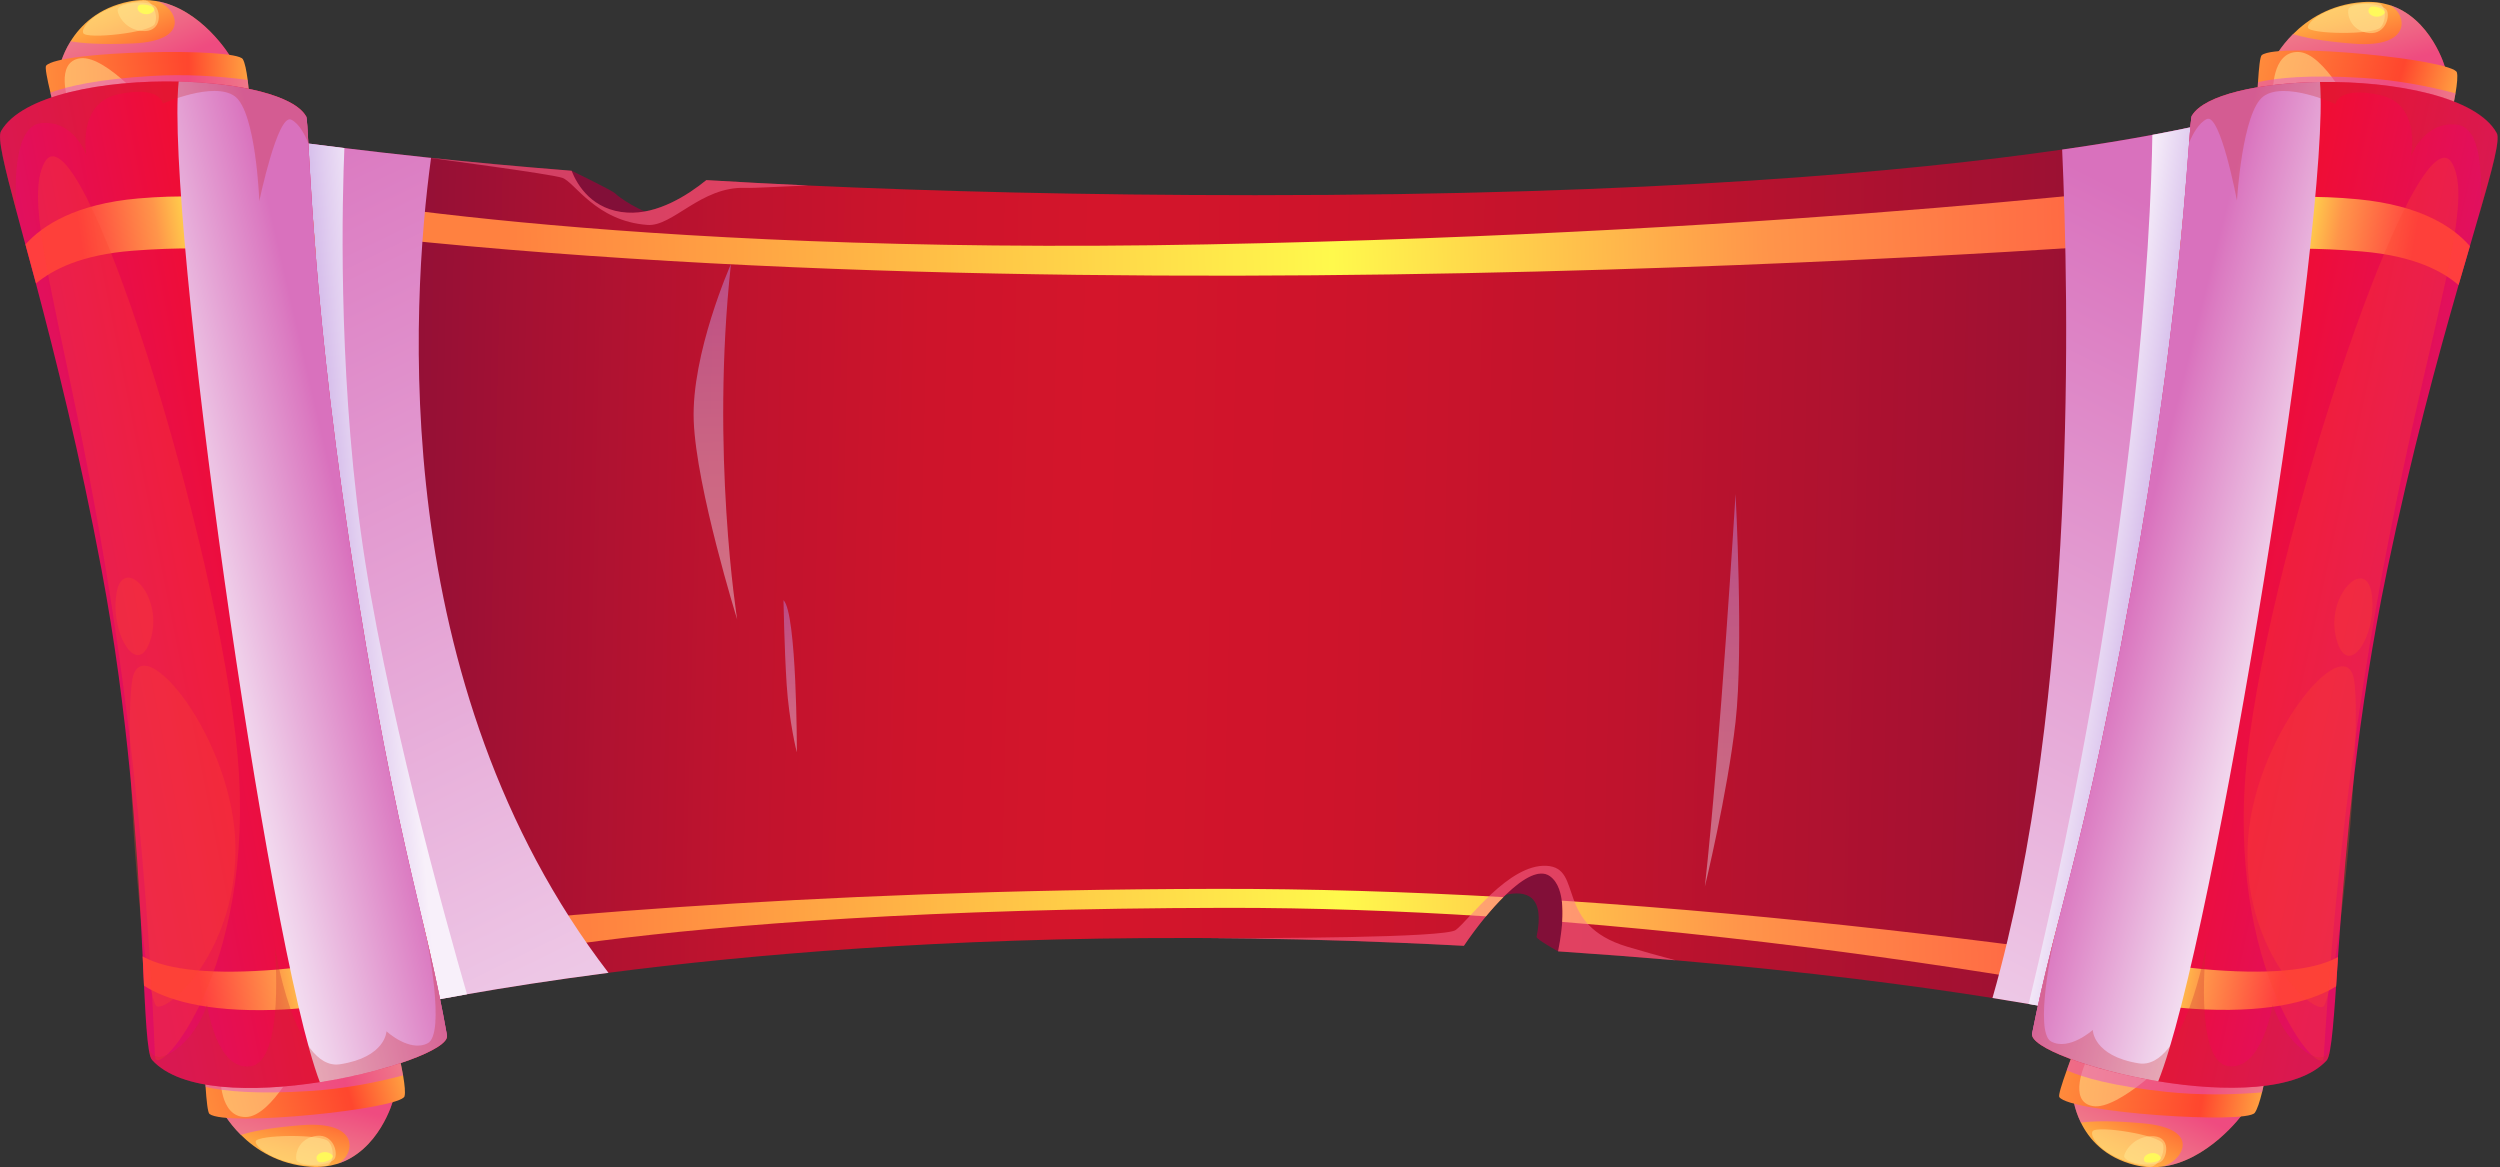<svg width="1043" height="487" viewBox="0 0 1043 487" fill="none" xmlns="http://www.w3.org/2000/svg">
<rect x="0" y="0" width="1043" height="487" fill="#333333" stroke="none"/>
<path d="M238.47 71.236C238.47 71.236 255.721 79.598 256.704 80.736C257.687 81.89 267.205 88.9 275.896 90.252C284.586 91.604 257.196 101.236 257.196 101.236L215.062 89.625L238.496 71.236H238.47Z" fill="#820F38"/>
<path d="M650.023 396.908C650.023 396.908 640.842 391.829 641.049 390.856C648.394 356.222 609.08 381.884 609.08 381.884L641.799 345.65L673.043 355.529L650.049 396.892L650.023 396.908Z" fill="#820F38"/>
<path d="M940.508 46.448L898.116 402.252L896.306 417.26L894.987 428.458C894.987 428.458 873.674 423.082 831.257 416.37C799.211 411.29 755.112 405.452 699.063 400.619H699.038C683.597 399.3 667.276 398.047 650.05 396.892C650.826 393.066 651.499 388.778 651.783 384.605C651.99 381.521 651.964 378.487 651.602 375.733C651.007 371.296 649.533 367.585 646.636 365.507C641.903 362.127 634.428 367.008 627.186 374.265C624.677 376.755 622.22 379.493 619.918 382.28C616.349 386.585 613.168 390.971 610.737 394.567C601.736 394.089 592.502 393.66 583.062 393.264C555.412 392.076 528.85 391.499 503.451 391.351C498.459 391.351 495.485 391.334 495.485 391.334H495.433C394.613 391.153 312.727 398.212 253.859 405.848C185.655 414.671 148.358 424.286 148.358 424.286L145.229 402.071L143.754 391.499L101.621 92.165L99.656 78.13L96.603 56.541C98.957 55.354 124.744 60.087 178.283 65.711C178.283 65.711 178.335 65.711 178.439 65.728C178.904 65.777 179.396 65.826 179.861 65.876C196.647 67.624 216.175 69.471 238.47 71.236C240.901 77.355 247.16 87.811 261.696 88.701C274.421 89.476 286.966 81.428 294.699 75.145C308.071 75.936 322.141 76.695 336.987 77.388C389.596 79.796 451.593 81.428 523.703 81.428C689.209 81.428 796.236 71.648 860.328 62.396C917.437 54.216 940.482 46.432 940.482 46.432L940.508 46.448Z" fill="url(#paint0_linear_137_49231)"/>
<path d="M506.786 370.835C546.954 370.752 587.509 372.055 627.185 374.282C624.677 376.772 622.219 379.51 619.917 382.297C584.121 380.021 547.678 378.702 511.442 378.751C263.583 379.163 175.23 405.947 175.23 405.947L145.254 402.088L143.779 391.516C204.406 383.963 332.9 371.132 506.812 370.835H506.786ZM651.601 375.749C651.963 378.504 651.989 381.522 651.782 384.622C744.325 392.044 830.842 405.32 896.331 417.277L898.141 402.269C832.704 392.703 745.205 381.885 651.627 375.749H651.601Z" fill="url(#paint1_linear_137_49231)"/>
<path d="M923.307 75.128L915.418 99.833C915.418 99.833 451.022 137.7 114.552 93.863C110.129 93.286 105.81 92.709 101.62 92.164L99.654 78.129C111.759 79.119 119.57 79.812 119.57 79.812C119.57 79.812 252.229 106.843 503.45 101.961C754.697 97.112 923.281 75.128 923.281 75.128H923.307Z" fill="url(#paint2_linear_137_49231)"/>
<path style="mix-blend-mode:multiply" d="M940.507 46.448L894.986 428.458C894.986 428.458 878.717 424.352 846.361 418.86C841.679 418.052 836.61 417.227 831.256 416.37C866.949 291.705 863.069 122.51 860.327 62.396C875.096 60.285 887.563 58.207 897.96 56.261C927.834 50.703 940.481 46.432 940.481 46.432L940.507 46.448Z" fill="url(#paint3_linear_137_49231)"/>
<path style="mix-blend-mode:multiply" d="M940.508 46.448L894.986 428.458C894.986 428.458 878.718 424.352 846.361 418.86C891.34 231.755 897.418 95.76 897.961 56.278C927.834 50.72 940.482 46.448 940.482 46.448H940.508Z" fill="url(#paint4_linear_137_49231)"/>
<path style="mix-blend-mode:multiply" d="M253.859 405.864C230.478 408.899 210.717 412.016 194.862 414.803C164.472 420.146 148.384 424.302 148.384 424.302L96.603 56.541C98.362 55.651 113.467 58.108 143.677 61.77C153.557 62.974 165.067 64.309 178.257 65.711C178.257 65.711 178.309 65.711 178.413 65.728C178.878 65.777 179.37 65.827 179.835 65.876C171.507 127.161 161.497 285.438 253.859 405.864Z" fill="url(#paint5_linear_137_49231)"/>
<path style="mix-blend-mode:multiply" d="M194.862 414.803C164.472 420.146 148.384 424.302 148.384 424.302L96.603 56.541C98.362 55.651 113.467 58.108 143.677 61.77C142.849 81.28 140.883 150.696 150.453 221.415C159.816 290.567 186.12 384.639 194.837 414.803H194.862Z" fill="url(#paint6_linear_137_49231)"/>
<path d="M96.602 24.464C95.981 23.128 83.902 3.519 65.073 0.418C61.607 -0.159 57.909 -0.175 54.029 0.6C40.968 3.173 33.544 10.643 29.458 17.224C25.682 23.277 24.725 28.571 24.725 28.571C26.742 30.022 97.352 26.08 96.654 24.48L96.602 24.464Z" fill="url(#paint7_linear_137_49231)"/>
<g style="mix-blend-mode:multiply" opacity="0.5">
<path d="M96.602 24.464C95.982 23.128 83.903 3.519 65.074 0.418C73.04 2.364 81.239 17.009 55.374 18.131C42.054 18.708 34.14 18.048 29.432 17.224C25.656 23.276 24.699 28.57 24.699 28.57C26.717 30.022 97.326 26.08 96.628 24.48L96.602 24.464Z" fill="#E050D2"/>
</g>
<g style="mix-blend-mode:overlay" opacity="0.5">
<path d="M60.03 0.204C63.47 -0.109 66.263 6.339 64.556 9.984C62.823 13.629 35.898 16.515 34.708 13.794C33.519 11.073 41.562 1.854 60.03 0.204Z" fill="#FFE894"/>
</g>
<g style="mix-blend-mode:overlay" opacity="0.5">
<path d="M49.193 3.667C51.34 0.632 62.953 0.088 65.1 2.974C67.247 5.86 67.04 13.727 59.099 12.919C51.159 12.111 48.469 4.673 49.193 3.667Z" fill="#FFE894"/>
</g>
<path d="M57.728 2.397C58.607 1.028 66.47 2.513 63.806 4.92C61.142 7.328 56.046 4.97 57.728 2.397Z" fill="#FFF95B"/>
<path d="M104.931 57.696C104.931 57.696 104.595 43.331 103.328 33.32C102.81 29.379 102.164 26.113 101.31 24.695C98.31 19.698 24.545 21.132 19.242 27.399C18.699 28.01 19.656 32.924 21.053 38.68C21.622 41.187 22.32 43.842 22.967 46.366C24.674 52.864 26.252 58.52 26.252 58.52L75.627 57.993L104.957 57.696H104.931Z" fill="url(#paint8_linear_137_49231)"/>
<g style="mix-blend-mode:overlay" opacity="0.5">
<path d="M28.554 42.506C28.554 42.506 22.683 25.602 33.623 24.299C44.564 22.996 64.35 46.761 64.35 46.761L28.554 42.506Z" fill="#FFE894"/>
</g>
<g style="mix-blend-mode:multiply" opacity="0.5">
<path d="M104.932 57.696C104.932 57.696 104.596 43.331 103.328 33.321C90.939 31.721 77.231 30.863 63.394 31.688C40.788 33.024 28.089 35.976 21.002 38.681C21.571 41.187 22.269 43.843 22.916 46.366L75.602 57.993L104.932 57.696Z" fill="#E050D2"/>
</g>
<path d="M164.237 458.16C164.03 459.546 158.081 480.277 140.519 485.62C137.286 486.61 133.665 487.071 129.631 486.791C116.026 485.867 106.508 479.435 100.507 473.482C94.998 468.006 92.438 462.927 92.438 462.927C93.963 461.261 164.47 456.495 164.263 458.16H164.237Z" fill="url(#paint9_linear_137_49231)"/>
<g style="mix-blend-mode:multiply" opacity="0.5">
<path d="M164.238 458.161C164.031 459.546 158.082 480.277 140.52 485.62C147.762 482.734 151.409 467.363 125.674 469.425C112.431 470.48 104.879 472.096 100.482 473.498C94.973 468.023 92.412 462.943 92.412 462.943C93.938 461.278 164.445 456.511 164.238 458.177V458.161Z" fill="#E050D2"/>
</g>
<g style="mix-blend-mode:overlay" opacity="0.5">
<path d="M135.631 486.445C139.097 486.329 139.899 479.666 137.131 476.302C134.338 472.938 107.051 473.399 106.689 476.203C106.327 479.007 117.009 487.088 135.631 486.445Z" fill="#FFE894"/>
</g>
<g style="mix-blend-mode:overlay" opacity="0.5">
<path d="M123.941 484.367C126.968 487.088 138.529 486.197 139.771 483.097C141.012 479.996 138.451 472.294 130.899 474.076C123.347 475.84 122.959 483.46 123.941 484.367Z" fill="#FFE894"/>
</g>
<path d="M132.734 484.581C134.001 485.818 141.295 483.394 137.959 481.349C134.622 479.304 130.329 482.256 132.734 484.581Z" fill="#FFF95B"/>
<path d="M162.402 424.55C162.402 424.55 166.411 438.7 168.17 448.661C168.842 452.603 169.178 455.885 168.765 457.369C167.316 462.647 94.508 470.25 87.395 464.741C86.671 464.197 86.154 459.266 85.766 453.461C85.585 450.937 85.455 448.249 85.326 445.676C85.041 439.096 84.912 433.34 84.912 433.34L133.537 427.815L162.402 424.533V424.55Z" fill="url(#paint10_linear_137_49231)"/>
<g style="mix-blend-mode:overlay" opacity="0.5">
<path d="M92.025 448.776C92.025 448.776 91.353 466.077 102.475 466.027C113.596 465.978 125.882 440.233 125.882 440.233L92.025 448.776Z" fill="#FFE894"/>
</g>
<g style="mix-blend-mode:multiply" opacity="0.5">
<path d="M162.402 424.55C162.402 424.55 166.411 438.7 168.169 448.661C156.479 451.746 143.288 454.269 129.476 455.159C106.897 456.611 93.525 455.258 85.791 453.477C85.61 450.954 85.481 448.266 85.352 445.693L133.563 427.832L162.428 424.55H162.402Z" fill="#E050D2"/>
</g>
<path d="M74.566 34.029C99.784 34.59 122.751 39.769 127.717 48.526C128.028 49.103 128.286 52.896 128.649 59.741C129.036 66.668 129.554 76.711 130.459 89.757C130.873 95.512 131.338 101.845 131.907 108.772C134.649 142.12 139.615 188.826 149.107 247.703C159.608 312.946 167.781 348.322 174.532 376.837C175.127 379.377 175.722 381.851 176.291 384.292C176.937 387.03 177.584 389.734 178.205 392.406C178.67 394.352 179.11 396.265 179.524 398.178C182.007 409.063 184.309 419.816 186.481 432.021C187.464 437.578 161.962 447.028 133.433 451.465C105.784 455.769 75.316 455.39 63.444 442.196C62.875 441.586 62.436 440.052 62.048 437.71C61.323 433.257 60.832 425.803 60.315 415.891C60.315 415.809 60.315 415.792 60.315 415.792C60.237 414.324 60.16 412.807 60.082 411.24C59.901 407.464 59.72 403.373 59.513 399.003C59.358 396.348 59.254 393.61 59.099 390.757C57.185 352.841 53.616 297.691 42.339 237.577C33.286 189.287 23.07 148.782 14.974 118.255C13.397 112.466 11.948 107.041 10.577 101.977C9.284 97.228 8.094 92.791 7.008 88.718C1.758 69.158 -1.087 57.399 0.413 54.76C9.026 39.604 43.503 33.32 74.566 34.029Z" fill="url(#paint11_linear_137_49231)"/>
<path d="M130.459 89.757C130.873 95.513 131.338 101.846 131.907 108.773C119.259 105.936 92.774 101.714 55.555 104.584C33.674 106.266 21.854 112.599 15.026 118.239C13.448 112.45 12 107.024 10.629 101.961C17.819 93.93 31.553 85.09 57.599 82.797C92.179 79.746 117.733 85.683 130.459 89.741V89.757Z" fill="url(#paint12_linear_137_49231)"/>
<path d="M176.292 384.292C176.938 387.03 177.585 389.734 178.206 392.406C178.671 394.352 179.111 396.265 179.525 398.178C172.619 406.441 155.238 419.965 114.812 421.317C85.094 422.323 68.877 416.848 60.083 411.24C59.902 407.464 59.721 403.374 59.514 399.003C69.834 404.858 89.025 406.705 116.079 404.462C145.435 402.054 166.411 393.099 176.24 384.292H176.292Z" fill="url(#paint13_linear_137_49231)"/>
<path style="mix-blend-mode:multiply" opacity="0.7" d="M127.718 48.526C129.244 51.182 128.779 121.505 149.108 247.703C166.67 356.816 177.74 382.363 186.508 432.021C169.412 444.225 124.977 378.767 108.475 247.506C91.999 116.244 106.665 45.838 127.718 48.526Z" fill="url(#paint14_linear_137_49231)"/>
<path style="mix-blend-mode:multiply" opacity="0.7" d="M171.532 377.811C174.714 389.471 120.476 338.114 108.035 221.184C95.594 104.27 127.408 87.399 128.468 96.799C133.538 142.549 140.469 264.295 171.558 377.794L171.532 377.811Z" fill="url(#paint15_linear_137_49231)"/>
<g style="mix-blend-mode:color-dodge" opacity="0.3">
<path d="M64.66 440.795C65.1 451.432 107.104 404.759 99.112 315.173C91.094 225.571 33.054 40.544 18.466 67.954C3.879 95.365 54.78 199.579 64.66 440.795Z" fill="#FD432E"/>
</g>
<g style="mix-blend-mode:color-dodge" opacity="0.3">
<path d="M64.817 419.206C67.274 424.764 98.389 399.333 98.233 354.045C98.078 308.757 59.049 260.913 55.221 283.508C51.393 306.102 58.635 405.221 64.817 419.223V419.206Z" fill="#FD432E"/>
</g>
<g style="mix-blend-mode:color-dodge" opacity="0.3">
<path d="M48.598 247.539C45.83 264.773 57.987 284.102 63.03 266.076C68.1 248.05 51.184 231.327 48.598 247.539Z" fill="#FD432E"/>
</g>
<path style="mix-blend-mode:multiply" d="M74.54 34.029C99.758 34.59 122.726 39.769 127.692 48.526C129.218 51.181 128.752 121.504 149.082 247.703C166.644 356.816 177.713 382.362 186.482 432.021C187.464 437.578 161.962 447.029 133.434 451.465C111.578 394.072 68.824 89.212 74.54 34.029Z" fill="url(#paint16_linear_137_49231)"/>
<g style="mix-blend-mode:multiply" opacity="0.3">
<path d="M178.206 392.39C181.206 405.319 183.948 417.656 186.483 432.004C187.465 437.562 161.963 447.012 133.435 451.448C105.786 455.753 75.317 455.373 63.446 442.18C62.877 441.569 62.437 440.036 62.049 437.694C63.471 440.514 65.747 441.899 69.394 440.201C81.861 434.362 86.387 419.041 86.387 419.041C86.387 419.041 90.163 446.979 104.57 444.835C118.951 442.691 114.631 394.913 114.631 394.913C114.631 394.913 122.753 446.946 141.841 444.01C160.929 441.075 161.239 430.256 161.239 430.256C161.239 430.256 170.809 439.129 178.439 435.253C186.043 431.361 178.18 392.373 178.18 392.373L178.206 392.39Z" fill="#C92B2B"/>
</g>
<g style="mix-blend-mode:multiply" opacity="0.3">
<path d="M74.54 34.029C99.758 34.59 122.726 39.769 127.692 48.526C128.002 49.103 128.261 52.896 128.623 59.741C127.174 56.145 124.795 51.544 121.51 49.928C115.872 47.124 108.19 83.836 108.19 83.836C108.19 83.836 106.793 46.613 97.974 40.181C89.18 33.749 67.945 43.215 67.945 43.215C67.945 43.215 67.066 35.629 49.478 39.29C31.916 42.952 36.054 64.82 36.054 64.82C36.054 64.82 31.062 50.01 17.199 51.363C3.336 52.731 7.008 88.718 7.008 88.718C1.758 69.158 -1.113 57.399 0.387 54.76C9 39.604 43.477 33.32 74.54 34.029Z" fill="#C92B2B"/>
</g>
<path d="M935.98 464.264C935.204 465.567 920.901 484.549 901.736 486.759H901.71C898.192 487.172 894.519 487.007 890.717 486.067C877.966 482.9 871.448 475.083 868.138 468.321C865.086 462.103 864.724 456.776 864.724 456.776C866.896 455.424 936.86 462.681 935.98 464.247V464.264Z" fill="url(#paint17_linear_137_49231)"/>
<g style="mix-blend-mode:multiply" opacity="0.5">
<path d="M935.981 464.264C935.205 465.567 920.902 484.549 901.736 486.759C909.909 485.193 919.789 470.976 894.106 468.651C880.889 467.447 872.923 467.727 868.112 468.338C865.06 462.12 864.698 456.793 864.698 456.793C866.871 455.441 936.834 462.697 935.955 464.264H935.981Z" fill="#E050D2"/>
</g>
<g style="mix-blend-mode:overlay" opacity="0.5">
<path d="M896.692 486.743C900.106 487.205 903.624 480.921 902.331 477.211C901.037 473.5 874.501 469.36 873 471.999C871.5 474.638 878.458 484.236 896.692 486.743Z" fill="#FFE894"/>
</g>
<g style="mix-blend-mode:overlay" opacity="0.5">
<path d="M886.269 482.768C888.054 485.901 899.589 486.99 902.072 484.219C904.555 481.448 905.254 473.582 897.236 474.027C889.218 474.456 885.674 481.745 886.269 482.784V482.768Z" fill="#FFE894"/>
</g>
<path d="M894.649 484.45C895.373 485.852 903.391 484.747 901.012 482.207C898.632 479.684 893.278 481.795 894.649 484.45Z" fill="#FFF95B"/>
<path d="M948.137 431.527C948.137 431.527 946.146 445.842 943.714 455.754C942.757 459.662 941.697 462.895 940.688 464.264C937.119 469.112 863.742 464.198 859.138 457.7C858.672 457.057 860.198 452.208 862.242 446.535C863.095 444.061 864.104 441.455 865.035 438.948C867.492 432.549 869.716 426.991 869.716 426.991L918.911 429.844L948.111 431.527H948.137Z" fill="url(#paint18_linear_137_49231)"/>
<g style="mix-blend-mode:overlay" opacity="0.5">
<path d="M870.208 443.071C870.208 443.071 862.397 459.646 873.156 461.46C883.916 463.274 906.392 440.515 906.392 440.515L870.208 443.071Z" fill="#FFE894"/>
</g>
<g style="mix-blend-mode:multiply" opacity="0.5">
<path d="M948.137 431.527C948.137 431.527 946.145 445.842 943.714 455.754C931.17 456.776 917.41 456.974 903.702 455.507C881.329 453.115 868.992 449.553 862.241 446.535C863.095 444.061 864.103 441.455 865.035 438.948L918.91 429.828L948.111 431.51L948.137 431.527Z" fill="#E050D2"/>
</g>
<path d="M1020.45 29.428C1020.25 28.043 1014.2 7.329 996.608 2.018C993.375 1.029 989.754 0.583 985.719 0.864C972.114 1.804 962.622 8.252 956.673 14.223C951.19 19.715 948.655 24.794 948.655 24.794C950.207 26.46 1020.71 31.094 1020.48 29.445L1020.45 29.428Z" fill="url(#paint19_linear_137_49231)"/>
<g style="mix-blend-mode:multiply" opacity="0.5">
<path d="M1020.45 29.429C1020.25 28.043 1014.2 7.329 996.608 2.019C1003.85 4.888 1007.57 20.259 981.839 18.23C968.597 17.191 961.018 15.592 956.621 14.206C951.138 19.698 948.604 24.778 948.604 24.778C950.155 26.444 1020.66 31.078 1020.43 29.429H1020.45Z" fill="#E050D2"/>
</g>
<g style="mix-blend-mode:overlay" opacity="0.5">
<path d="M991.745 1.194C995.211 1.309 996.065 7.972 993.297 11.337C990.53 14.701 963.217 14.289 962.855 11.485C962.493 8.681 973.123 0.584 991.771 1.194H991.745Z" fill="#FFE894"/>
</g>
<g style="mix-blend-mode:overlay" opacity="0.5">
<path d="M980.055 3.289C983.055 0.567 994.642 1.425 995.884 4.526C997.151 7.626 994.617 15.328 987.038 13.563C979.486 11.815 979.046 4.196 980.055 3.289Z" fill="#FFE894"/>
</g>
<path d="M988.823 3.058C990.09 1.821 997.384 4.228 994.047 6.274C990.711 8.319 986.417 5.383 988.823 3.058Z" fill="#FFF95B"/>
<path d="M1018.8 63.056C1018.8 63.056 1022.73 48.905 1024.44 38.928C1025.11 34.986 1025.42 31.704 1025.01 30.22C1023.56 24.942 950.698 17.471 943.611 22.996C942.887 23.54 942.396 28.471 942.034 34.277C941.853 36.8 941.749 39.488 941.62 42.061C941.361 48.642 941.258 54.397 941.258 54.397L989.909 59.84L1018.8 63.072V63.056Z" fill="url(#paint20_linear_137_49231)"/>
<g style="mix-blend-mode:overlay" opacity="0.5">
<path d="M948.293 38.944C948.293 38.944 947.543 21.644 958.664 21.677C969.786 21.71 982.175 47.438 982.175 47.438L948.293 38.944Z" fill="#FFE894"/>
</g>
<g style="mix-blend-mode:multiply" opacity="0.5">
<path d="M1018.8 63.056C1018.8 63.056 1022.73 48.906 1024.44 38.928C1012.75 35.861 999.556 33.37 985.719 32.513C963.139 31.094 949.767 32.48 942.034 34.277C941.853 36.801 941.749 39.489 941.62 42.062L989.909 59.824L1018.8 63.056Z" fill="#E050D2"/>
</g>
<path d="M967.924 34.211C942.706 34.574 919.635 39.538 914.462 48.263C914.126 48.84 913.79 52.616 913.324 59.461C912.807 66.388 912.057 76.415 910.893 89.46C910.376 95.2 909.755 101.549 909.031 108.459C905.617 141.774 899.694 188.447 888.986 247.242C877.14 312.403 868.268 347.696 860.897 376.145C860.251 378.668 859.604 381.142 858.983 383.583C858.285 386.321 857.561 389.009 856.888 391.681C856.397 393.627 855.905 395.54 855.44 397.453C852.724 408.322 850.189 419.042 847.81 431.229C846.698 436.787 872.019 446.435 900.444 451.119C928.015 455.654 958.484 455.522 970.64 442.444C971.209 441.834 971.7 440.317 972.114 437.958C972.942 433.505 973.563 426.067 974.287 416.155C974.287 416.073 974.287 416.056 974.287 416.056C974.39 414.589 974.494 413.071 974.597 411.505C974.856 407.728 975.114 403.654 975.399 399.284C975.606 396.629 975.787 393.891 975.994 391.038C978.684 353.138 983.391 298.021 995.884 238.006C1005.92 189.783 1016.96 149.393 1025.71 118.915C1027.39 113.143 1028.96 107.734 1030.44 102.687C1031.84 97.954 1033.1 93.534 1034.29 89.46C1039.96 69.95 1043.06 58.224 1041.64 55.569C1033.34 40.346 998.987 33.782 967.924 34.211Z" fill="url(#paint21_linear_137_49231)"/>
<path d="M910.893 89.46C910.375 95.199 909.754 101.549 909.03 108.459C921.756 105.738 948.318 101.73 985.46 104.913C1007.32 106.777 1019.01 113.209 1025.7 118.915C1027.39 113.143 1028.96 107.733 1030.44 102.687C1023.4 94.589 1009.85 85.65 983.856 83.143C949.327 79.795 923.67 85.518 910.867 89.476L910.893 89.46Z" fill="url(#paint22_linear_137_49231)"/>
<path d="M859.008 383.583C858.31 386.321 857.586 389.009 856.913 391.681C856.422 393.627 855.93 395.54 855.465 397.453C862.19 405.782 879.312 419.437 919.686 421.136C949.379 422.389 965.725 417.046 974.622 411.504C974.881 407.728 975.14 403.654 975.424 399.284C964.975 405.039 945.758 406.738 918.755 404.281C889.451 401.626 868.682 392.489 859.008 383.6V383.583Z" fill="url(#paint23_linear_137_49231)"/>
<path style="mix-blend-mode:multiply" opacity="0.7" d="M914.462 48.263C912.884 50.902 911.901 121.225 888.985 247.242C869.199 356.19 857.612 381.654 847.783 431.23C864.647 443.582 910.401 378.487 929.592 247.39C948.758 116.277 935.541 45.756 914.436 48.263H914.462Z" fill="url(#paint24_linear_137_49231)"/>
<path style="mix-blend-mode:multiply" opacity="0.7" d="M863.897 377.151C860.457 388.778 915.755 337.883 930.601 221.068C945.447 104.27 913.97 87.135 912.729 96.519C906.728 142.219 897.288 263.899 863.871 377.135L863.897 377.151Z" fill="url(#paint25_linear_137_49231)"/>
<g style="mix-blend-mode:color-dodge" opacity="0.3">
<path d="M969.45 441.009C968.803 451.646 927.756 404.627 937.585 315.107C947.413 225.587 1009.26 41.055 1023.3 68.581C1037.32 96.106 984.27 199.892 969.45 441.009Z" fill="#FD432E"/>
</g>
<g style="mix-blend-mode:color-dodge" opacity="0.3">
<path d="M969.76 419.42C967.2 424.962 936.602 399.267 937.688 353.979C938.775 308.691 978.761 261.177 982.149 283.805C985.512 306.432 976.252 405.484 969.76 419.42Z" fill="#FD432E"/>
</g>
<g style="mix-blend-mode:color-dodge" opacity="0.3">
<path d="M989.494 247.918C991.9 265.186 979.355 284.399 974.674 266.34C969.992 248.281 987.218 231.69 989.494 247.918Z" fill="#FD432E"/>
</g>
<path style="mix-blend-mode:multiply" d="M967.924 34.194C942.706 34.557 919.635 39.521 914.462 48.246C912.884 50.885 911.901 121.208 888.985 247.225C869.199 356.173 857.612 381.637 847.783 431.213C846.671 436.77 871.992 446.418 900.417 451.102C923.489 393.891 972.502 89.427 967.898 34.194H967.924Z" fill="url(#paint26_linear_137_49231)"/>
<g style="mix-blend-mode:multiply" opacity="0.3">
<path d="M856.914 391.681C853.629 404.578 850.654 416.897 847.835 431.229C846.723 436.787 872.044 446.435 900.469 451.119C928.041 455.654 958.509 455.522 970.665 442.444C971.234 441.834 971.726 440.316 972.14 437.958C970.665 440.762 968.363 442.147 964.742 440.399C952.405 434.462 948.163 419.107 948.163 419.107C948.163 419.107 943.818 447.012 929.463 444.753C915.134 442.493 920.437 394.748 920.437 394.748C920.437 394.748 911.255 446.715 892.218 443.615C873.182 440.514 873.105 429.695 873.105 429.695C873.105 429.695 863.354 438.486 855.801 434.561C848.275 430.619 856.939 391.697 856.939 391.697L856.914 391.681Z" fill="#C92B2B"/>
</g>
<g style="mix-blend-mode:multiply" opacity="0.3">
<path d="M967.924 34.194C942.706 34.557 919.635 39.521 914.462 48.246C914.126 48.823 913.79 52.6 913.324 59.444C914.85 55.865 917.333 51.28 920.644 49.681C926.334 46.926 933.266 83.704 933.266 83.704C933.266 83.704 935.412 46.498 944.387 40.132C953.311 33.766 974.364 43.413 974.364 43.413C974.364 43.413 975.399 35.827 992.909 39.653C1010.39 43.463 1005.82 65.282 1005.82 65.282C1005.82 65.282 1011.12 50.505 1024.96 51.989C1038.79 53.474 1034.37 89.427 1034.37 89.427C1040.03 69.917 1043.14 58.191 1041.72 55.535C1033.41 40.313 999.065 33.749 968.002 34.178L967.924 34.194Z" fill="#C92B2B"/>
</g>
<g style="mix-blend-mode:overlay" opacity="0.5">
<path d="M336.987 77.404C324.391 77.849 315.054 78.525 310.838 78.377C292.474 77.75 280.68 94.589 270.179 93.847C248.556 92.297 239.763 75.92 234.59 74.188C229.572 72.506 181.257 66.222 178.412 65.728C195.534 67.542 215.502 69.422 238.443 71.236C240.875 77.355 247.134 87.811 261.67 88.701C274.395 89.476 286.939 81.428 294.673 75.145C308.045 75.936 322.115 76.695 336.961 77.388L336.987 77.404Z" fill="#FF7096"/>
</g>
<g style="mix-blend-mode:overlay" opacity="0.5">
<path d="M650.025 396.909C652.301 385.71 653.749 370.636 646.637 365.54C637.791 359.191 619.246 381.917 610.737 394.6C601.736 394.121 592.502 393.693 583.062 393.297C555.413 392.109 528.85 391.532 503.451 391.384C528.281 391.433 602.796 391.301 607.323 388.003C612.728 384.028 629.463 360.395 645.188 361.219C660.914 362.06 648.137 385.793 678.967 394.995C685.356 396.892 692.184 398.822 699.038 400.636C683.597 399.316 667.276 398.063 650.051 396.909H650.025Z" fill="#FF7096"/>
</g>
<path style="mix-blend-mode:multiply" opacity="0.5" d="M304.915 110.257C304.915 110.257 288.336 147.612 289.422 175.632C290.509 203.652 307.553 258.44 307.553 258.44C307.553 258.44 296.406 188.743 304.941 110.24L304.915 110.257Z" fill="url(#paint27_linear_137_49231)"/>
<path style="mix-blend-mode:multiply" opacity="0.5" d="M326.873 250.392C326.873 250.392 327.209 270.265 328.192 285.52C329.175 300.775 332.46 314.382 332.46 313.755C332.46 313.128 332.46 255.834 326.873 250.392Z" fill="url(#paint28_linear_137_49231)"/>
<path style="mix-blend-mode:multiply" opacity="0.5" d="M711.271 369.878C711.271 369.878 720.609 331.517 724.074 301.138C727.514 270.759 724.074 206.126 724.074 206.126C724.074 206.126 717.686 311.528 711.271 369.861V369.878Z" fill="url(#paint29_linear_137_49231)"/>
<defs>
<linearGradient id="paint0_linear_137_49231" x1="142.927" y1="231.409" x2="905.194" y2="249.939" gradientUnits="userSpaceOnUse">
<stop stop-color="#8A0F38"/>
<stop offset="0.11" stop-color="#A81132"/>
<stop offset="0.22" stop-color="#C0132E"/>
<stop offset="0.32" stop-color="#CE142B"/>
<stop offset="0.41" stop-color="#D4152B"/>
<stop offset="0.54" stop-color="#CE142B"/>
<stop offset="0.7" stop-color="#C0132D"/>
<stop offset="0.87" stop-color="#A71131"/>
<stop offset="1" stop-color="#911035"/>
</linearGradient>
<linearGradient id="paint1_linear_137_49231" x1="245.711" y1="398.393" x2="961.916" y2="381.403" gradientUnits="userSpaceOnUse">
<stop stop-color="#FF8140"/>
<stop offset="0.44" stop-color="#FFF94C"/>
<stop offset="0.67" stop-color="#FF954A"/>
<stop offset="1" stop-color="#FF3E3E"/>
</linearGradient>
<linearGradient id="paint2_linear_137_49231" x1="211.285" y1="97.59" x2="993.602" y2="78.978" gradientUnits="userSpaceOnUse">
<stop stop-color="#FF8140"/>
<stop offset="0.44" stop-color="#FFF94C"/>
<stop offset="0.67" stop-color="#FF954A"/>
<stop offset="1" stop-color="#FF3E3E"/>
</linearGradient>
<linearGradient id="paint3_linear_137_49231" x1="586.863" y1="479.799" x2="810.845" y2="35.827" gradientUnits="userSpaceOnUse">
<stop stop-color="#F8F0FA"/>
<stop offset="0.29" stop-color="#EFCEE9"/>
<stop offset="0.93" stop-color="#DB7AC1"/>
<stop offset="0.99" stop-color="#D971BD"/>
</linearGradient>
<linearGradient id="paint4_linear_137_49231" x1="870.545" y1="234.526" x2="925.377" y2="242.889" gradientUnits="userSpaceOnUse">
<stop stop-color="#F8F0FA"/>
<stop offset="0.28" stop-color="#E1CEF0"/>
<stop offset="0.88" stop-color="#A87AD6"/>
<stop offset="0.99" stop-color="#9E6AD2"/>
</linearGradient>
<linearGradient id="paint5_linear_137_49231" x1="487.803" y1="514.713" x2="223.42" y2="-26.891" gradientUnits="userSpaceOnUse">
<stop stop-color="#F8F0FA"/>
<stop offset="0.29" stop-color="#EFCEE9"/>
<stop offset="0.93" stop-color="#DB7AC1"/>
<stop offset="0.99" stop-color="#D971BD"/>
</linearGradient>
<linearGradient id="paint6_linear_137_49231" x1="166.774" y1="238.781" x2="108.016" y2="243.909" gradientUnits="userSpaceOnUse">
<stop stop-color="#F8F0FA"/>
<stop offset="0.28" stop-color="#E1CEF0"/>
<stop offset="0.88" stop-color="#A87AD6"/>
<stop offset="0.99" stop-color="#9E6AD2"/>
</linearGradient>
<linearGradient id="paint7_linear_137_49231" x1="22.464" y1="-10.349" x2="43.623" y2="37.973" gradientUnits="userSpaceOnUse">
<stop offset="0.02" stop-color="#FFD84C"/>
<stop offset="0.15" stop-color="#FFD14A"/>
<stop offset="0.32" stop-color="#FFC047"/>
<stop offset="0.53" stop-color="#FFA341"/>
<stop offset="0.75" stop-color="#FF7B38"/>
<stop offset="0.99" stop-color="#FF482E"/>
<stop offset="1" stop-color="#FF472E"/>
</linearGradient>
<linearGradient id="paint8_linear_137_49231" x1="-97.741" y1="41.482" x2="115.121" y2="36.655" gradientUnits="userSpaceOnUse">
<stop offset="0.02" stop-color="#FFD84C"/>
<stop offset="0.12" stop-color="#FFD14A"/>
<stop offset="0.27" stop-color="#FFC047"/>
<stop offset="0.44" stop-color="#FFA341"/>
<stop offset="0.62" stop-color="#FF7B38"/>
<stop offset="0.82" stop-color="#FF482E"/>
<stop offset="0.83" stop-color="#FF472E"/>
<stop offset="1" stop-color="#FFCB4A"/>
</linearGradient>
<linearGradient id="paint9_linear_137_49231" x1="102.019" y1="501.309" x2="115.313" y2="453.233" gradientUnits="userSpaceOnUse">
<stop offset="0.02" stop-color="#FFD84C"/>
<stop offset="0.15" stop-color="#FFD14A"/>
<stop offset="0.32" stop-color="#FFC047"/>
<stop offset="0.53" stop-color="#FFA341"/>
<stop offset="0.75" stop-color="#FF7B38"/>
<stop offset="0.99" stop-color="#FF482E"/>
<stop offset="1" stop-color="#FF472E"/>
</linearGradient>
<linearGradient id="paint10_linear_137_49231" x1="-31.534" y1="465.129" x2="168.828" y2="408.47" gradientUnits="userSpaceOnUse">
<stop offset="0.02" stop-color="#FFD84C"/>
<stop offset="0.12" stop-color="#FFD14A"/>
<stop offset="0.27" stop-color="#FFC047"/>
<stop offset="0.44" stop-color="#FFA341"/>
<stop offset="0.62" stop-color="#FF7B38"/>
<stop offset="0.82" stop-color="#FF482E"/>
<stop offset="0.83" stop-color="#FF472E"/>
<stop offset="1" stop-color="#FFCB4A"/>
</linearGradient>
<linearGradient id="paint11_linear_137_49231" x1="150.16" y1="238.858" x2="33.303" y2="262.14" gradientUnits="userSpaceOnUse">
<stop stop-color="#F80B1D"/>
<stop offset="0.97" stop-color="#E01061"/>
</linearGradient>
<linearGradient id="paint12_linear_137_49231" x1="131.446" y1="94.666" x2="34.806" y2="109.473" gradientUnits="userSpaceOnUse">
<stop stop-color="#FF8140"/>
<stop offset="0.44" stop-color="#FFF94C"/>
<stop offset="0.67" stop-color="#FF954A"/>
<stop offset="1" stop-color="#FF3E3E"/>
</linearGradient>
<linearGradient id="paint13_linear_137_49231" x1="180.193" y1="400.773" x2="83.756" y2="415.549" gradientUnits="userSpaceOnUse">
<stop stop-color="#FF8140"/>
<stop offset="0.44" stop-color="#FFF94C"/>
<stop offset="0.67" stop-color="#FF954A"/>
<stop offset="1" stop-color="#FF3E3E"/>
</linearGradient>
<linearGradient id="paint14_linear_137_49231" x1="34.408" y1="247.312" x2="132.767" y2="234.704" gradientUnits="userSpaceOnUse">
<stop stop-color="#F8F0FA"/>
<stop offset="0.29" stop-color="#EACEF1"/>
<stop offset="0.93" stop-color="#C77ADB"/>
<stop offset="0.99" stop-color="#C471D9"/>
</linearGradient>
<linearGradient id="paint15_linear_137_49231" x1="272.678" y1="233.165" x2="120.669" y2="245.044" gradientUnits="userSpaceOnUse">
<stop stop-color="#F8F0FA"/>
<stop offset="0.29" stop-color="#EACEF1"/>
<stop offset="0.93" stop-color="#C77ADB"/>
<stop offset="0.99" stop-color="#C471D9"/>
</linearGradient>
<linearGradient id="paint16_linear_137_49231" x1="70.819" y1="245.972" x2="146.317" y2="228.476" gradientUnits="userSpaceOnUse">
<stop stop-color="#F8F0FA"/>
<stop offset="0.29" stop-color="#EFCEE9"/>
<stop offset="0.93" stop-color="#DB7AC1"/>
<stop offset="0.99" stop-color="#D971BD"/>
</linearGradient>
<linearGradient id="paint17_linear_137_49231" x1="858.023" y1="495.393" x2="882.701" y2="447.147" gradientUnits="userSpaceOnUse">
<stop offset="0.02" stop-color="#FFD84C"/>
<stop offset="0.15" stop-color="#FFD14A"/>
<stop offset="0.32" stop-color="#FFC047"/>
<stop offset="0.53" stop-color="#FFA341"/>
<stop offset="0.75" stop-color="#FF7B38"/>
<stop offset="0.99" stop-color="#FF482E"/>
<stop offset="1" stop-color="#FF472E"/>
</linearGradient>
<linearGradient id="paint18_linear_137_49231" x1="744.16" y1="438.031" x2="953.887" y2="467.203" gradientUnits="userSpaceOnUse">
<stop offset="0.02" stop-color="#FFD84C"/>
<stop offset="0.12" stop-color="#FFD14A"/>
<stop offset="0.27" stop-color="#FFC047"/>
<stop offset="0.44" stop-color="#FFA341"/>
<stop offset="0.62" stop-color="#FF7B38"/>
<stop offset="0.82" stop-color="#FF482E"/>
<stop offset="0.83" stop-color="#FF472E"/>
<stop offset="1" stop-color="#FFCB4A"/>
</linearGradient>
<linearGradient id="paint19_linear_137_49231" x1="958.047" y1="-13.669" x2="971.445" y2="34.413" gradientUnits="userSpaceOnUse">
<stop offset="0.02" stop-color="#FFD84C"/>
<stop offset="0.15" stop-color="#FFD14A"/>
<stop offset="0.32" stop-color="#FFC047"/>
<stop offset="0.53" stop-color="#FFA341"/>
<stop offset="0.75" stop-color="#FF7B38"/>
<stop offset="0.99" stop-color="#FF482E"/>
<stop offset="1" stop-color="#FF472E"/>
</linearGradient>
<linearGradient id="paint20_linear_137_49231" x1="824.687" y1="22.744" x2="1025.42" y2="78.601" gradientUnits="userSpaceOnUse">
<stop offset="0.02" stop-color="#FFD84C"/>
<stop offset="0.12" stop-color="#FFD14A"/>
<stop offset="0.27" stop-color="#FFC047"/>
<stop offset="0.44" stop-color="#FFA341"/>
<stop offset="0.62" stop-color="#FF7B38"/>
<stop offset="0.82" stop-color="#FF482E"/>
<stop offset="0.83" stop-color="#FF472E"/>
<stop offset="1" stop-color="#FFCB4A"/>
</linearGradient>
<linearGradient id="paint21_linear_137_49231" x1="888.076" y1="238.351" x2="1004.17" y2="263.867" gradientUnits="userSpaceOnUse">
<stop stop-color="#F80B1D"/>
<stop offset="0.97" stop-color="#E01061"/>
</linearGradient>
<linearGradient id="paint22_linear_137_49231" x1="909.752" y1="94.31" x2="1005.89" y2="111.034" gradientUnits="userSpaceOnUse">
<stop stop-color="#FF8140"/>
<stop offset="0.44" stop-color="#FFF94C"/>
<stop offset="0.67" stop-color="#FF954A"/>
<stop offset="1" stop-color="#FF3E3E"/>
</linearGradient>
<linearGradient id="paint23_linear_137_49231" x1="854.723" y1="400.001" x2="950.655" y2="416.69" gradientUnits="userSpaceOnUse">
<stop stop-color="#FF8140"/>
<stop offset="0.44" stop-color="#FFF94C"/>
<stop offset="0.67" stop-color="#FF954A"/>
<stop offset="1" stop-color="#FF3E3E"/>
</linearGradient>
<linearGradient id="paint24_linear_137_49231" x1="1003.67" y1="247.772" x2="905.735" y2="233.151" gradientUnits="userSpaceOnUse">
<stop stop-color="#F8F0FA"/>
<stop offset="0.29" stop-color="#EACEF1"/>
<stop offset="0.93" stop-color="#C77ADB"/>
<stop offset="0.99" stop-color="#C471D9"/>
</linearGradient>
<linearGradient id="paint25_linear_137_49231" x1="765.69" y1="231.619" x2="917.261" y2="246.586" gradientUnits="userSpaceOnUse">
<stop stop-color="#F8F0FA"/>
<stop offset="0.29" stop-color="#EACEF1"/>
<stop offset="0.93" stop-color="#C77ADB"/>
<stop offset="0.99" stop-color="#C471D9"/>
</linearGradient>
<linearGradient id="paint26_linear_137_49231" x1="967.268" y1="246.109" x2="892.316" y2="227.166" gradientUnits="userSpaceOnUse">
<stop stop-color="#F8F0FA"/>
<stop offset="0.29" stop-color="#EFCEE9"/>
<stop offset="0.93" stop-color="#DB7AC1"/>
<stop offset="0.99" stop-color="#D971BD"/>
</linearGradient>
<linearGradient id="paint27_linear_137_49231" x1="295.862" y1="95.909" x2="297.735" y2="263.649" gradientUnits="userSpaceOnUse">
<stop stop-color="#B67CDA"/>
<stop offset="0.29" stop-color="#CB9ED9"/>
<stop offset="0.56" stop-color="#DBB8D8"/>
<stop offset="0.8" stop-color="#E4C7D8"/>
<stop offset="1" stop-color="#E8CDD8"/>
</linearGradient>
<linearGradient id="paint28_linear_137_49231" x1="328.063" y1="247.159" x2="329.925" y2="337.543" gradientUnits="userSpaceOnUse">
<stop stop-color="#B67CDA"/>
<stop offset="0.29" stop-color="#CB9ED9"/>
<stop offset="0.56" stop-color="#DBB8D8"/>
<stop offset="0.8" stop-color="#E4C7D8"/>
<stop offset="1" stop-color="#E8CDD8"/>
</linearGradient>
<linearGradient id="paint29_linear_137_49231" x1="726.583" y1="192.619" x2="721.236" y2="406.108" gradientUnits="userSpaceOnUse">
<stop stop-color="#B67CDA"/>
<stop offset="0.29" stop-color="#CB9ED9"/>
<stop offset="0.56" stop-color="#DBB8D8"/>
<stop offset="0.8" stop-color="#E4C7D8"/>
<stop offset="1" stop-color="#E8CDD8"/>
</linearGradient>
</defs>
</svg>
